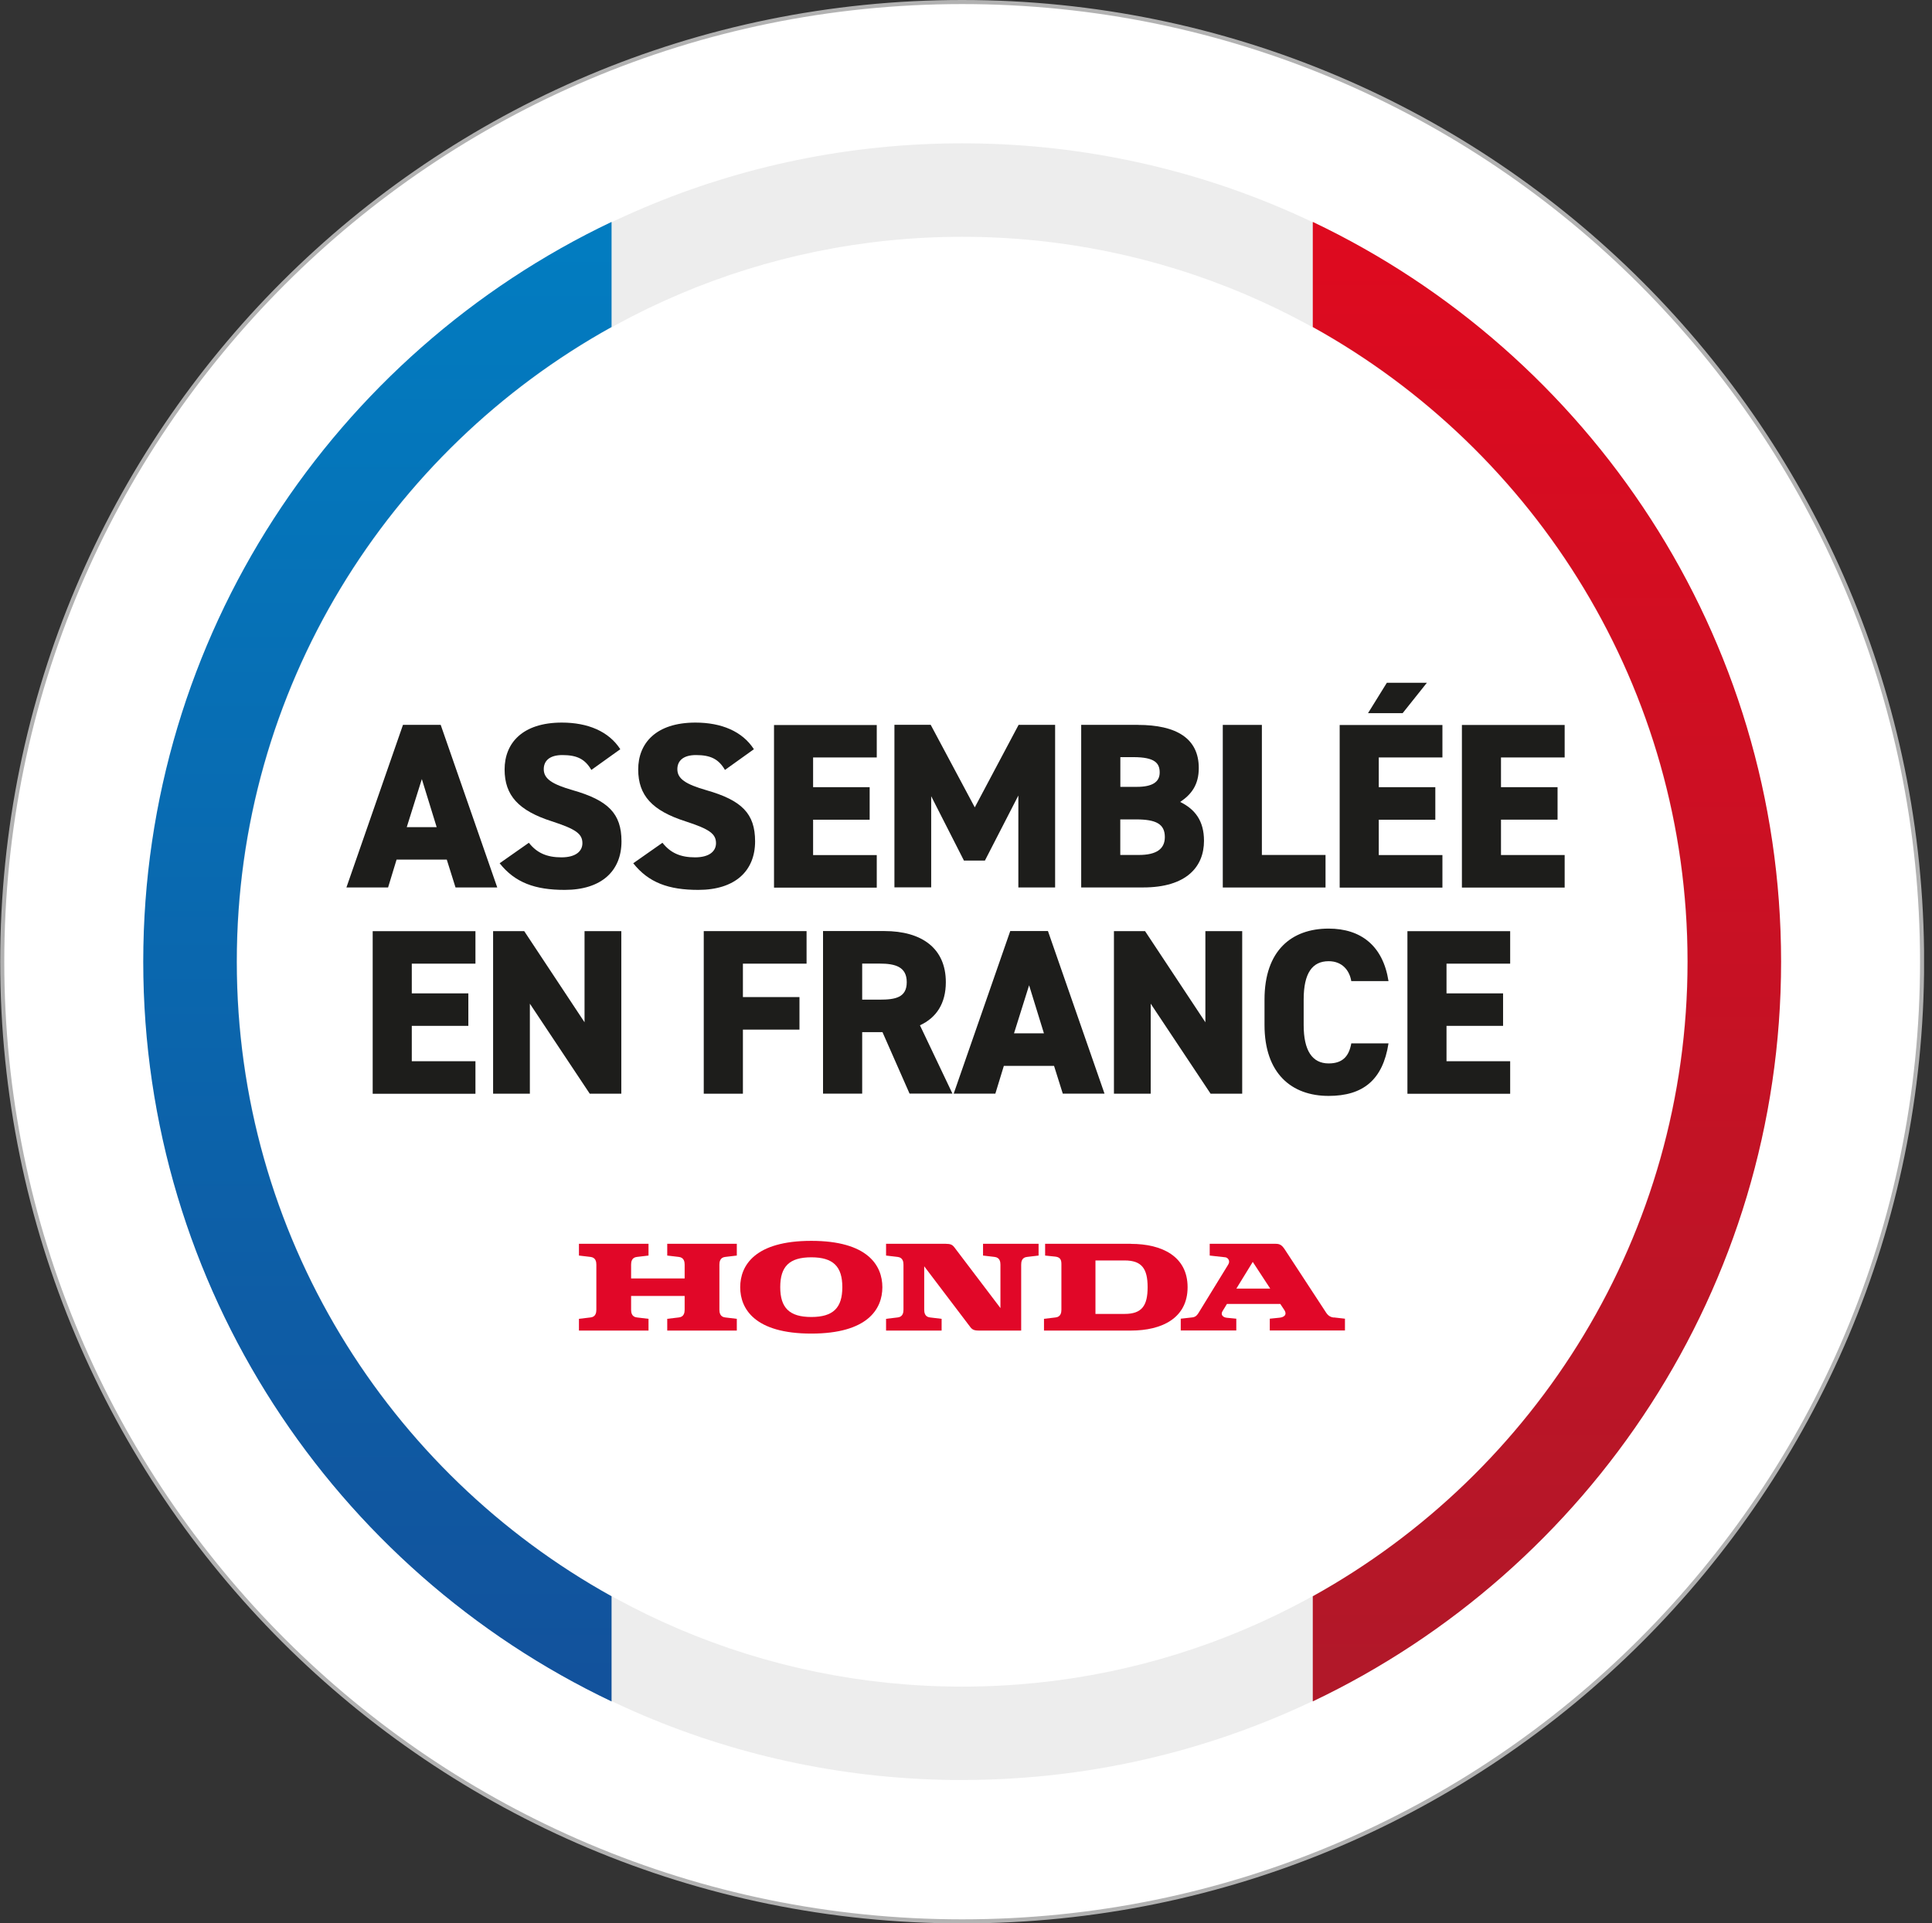 <svg width="237" height="236" viewBox="0 0 237 236" fill="none" xmlns="http://www.w3.org/2000/svg">
<rect x="0" y="0" width="237" height="236" fill="#333333" stroke="none"/>
<g id="logo_assembl&#195;&#169;e_en_france" clip-path="url(#clip0_3799_667)">
<path id="Vector" d="M235.784 118.004C235.784 183.037 183.064 235.758 118.03 235.758C52.997 235.758 0.276 183.037 0.276 118.004C0.276 52.97 52.997 0.25 118.03 0.25C183.064 0.25 235.784 52.97 235.784 118.004Z" fill="white" stroke="#B2B2B2" stroke-width="0.5"/>
<path id="Vector_2" d="M118.03 218.415C62.663 218.415 17.619 173.371 17.619 118.004C17.619 62.637 62.656 17.585 118.03 17.585C173.405 17.585 218.442 62.629 218.442 117.996C218.442 173.363 173.397 218.408 118.03 218.408V218.415ZM118.03 29.056C68.985 29.056 29.082 68.958 29.082 118.004C29.082 167.049 68.985 206.952 118.03 206.952C167.076 206.952 206.978 167.049 206.978 118.004C206.978 68.958 167.076 29.056 118.03 29.056Z" fill="#EDEDED"/>
<g id="Group">
<path id="Vector_3" d="M75.021 195.866C47.63 180.679 29.044 151.469 29.044 117.996C29.044 84.523 47.63 55.313 75.021 40.126V27.229C41.085 43.372 17.572 77.993 17.572 118.004C17.572 158.014 41.085 192.628 75.021 208.771V195.874V195.866Z" fill="url(#paint0_linear_3799_667)"/>
<path id="Vector_4" d="M161.04 27.229V40.126C188.43 55.313 207.017 84.523 207.017 117.996C207.017 151.469 188.43 180.679 161.04 195.866V208.764C194.975 192.621 218.488 158.007 218.488 117.996C218.488 77.986 194.975 43.372 161.04 27.229Z" fill="url(#paint1_linear_3799_667)"/>
</g>
<g id="Group_2">
<g id="Group_3">
<path id="Vector_5" d="M58.323 114.25V118.243H50.514V121.889H57.452V125.875H50.514V130.215H58.323V134.208H45.718V114.257H58.323V114.25Z" fill="#1D1D1B"/>
<path id="Vector_6" d="M76.216 114.25V134.201H72.346L64.999 123.154V134.201H60.489V114.25H64.305L71.706 125.435V114.25H76.216Z" fill="#1D1D1B"/>
<path id="Vector_7" d="M98.942 114.25V118.243H91.133V122.344H98.071V126.337H91.133V134.201H86.33V114.25H98.935H98.942Z" fill="#1D1D1B"/>
<path id="Vector_8" d="M111.578 134.193L108.255 126.646H105.765V134.193H100.962V114.242H108.479C113.073 114.242 116.026 116.354 116.026 120.517C116.026 123.123 114.869 124.88 112.85 125.806L116.835 134.185H111.578V134.193ZM107.908 122.66C109.843 122.66 111.231 122.398 111.231 120.517C111.231 118.636 109.843 118.235 107.908 118.235H105.765V122.66H107.908Z" fill="#1D1D1B"/>
<path id="Vector_9" d="M116.99 134.193L123.928 114.242H128.553L135.492 134.193H130.373L129.301 130.786H123.142L122.101 134.193H116.982H116.99ZM124.39 126.792H128.06L126.241 120.895L124.39 126.792Z" fill="#1D1D1B"/>
<path id="Vector_10" d="M152.382 114.25V134.201H148.505L141.158 123.154V134.201H136.648V114.25H140.464L147.865 125.435V114.25H152.375H152.382Z" fill="#1D1D1B"/>
<path id="Vector_11" d="M165.765 120.401C165.565 119.129 164.694 117.942 162.99 117.942C160.993 117.942 159.922 119.384 159.922 122.652V125.775C159.922 128.897 160.962 130.485 162.99 130.485C164.694 130.485 165.48 129.614 165.765 128.026H170.329C169.635 132.505 167.207 134.471 162.982 134.471C158.442 134.471 155.119 131.726 155.119 125.767V122.645C155.119 116.632 158.442 113.941 162.982 113.941C166.945 113.941 169.658 116.053 170.329 120.386H165.765V120.401Z" fill="#1D1D1B"/>
<path id="Vector_12" d="M185.254 114.25V118.243H177.445V121.889H184.383V125.875H177.445V130.215H185.254V134.208H172.65V114.257H185.254V114.25Z" fill="#1D1D1B"/>
</g>
<g id="Group_4">
<path id="Vector_13" d="M42.496 108.892L49.434 88.94H54.06L60.998 108.892H55.879L54.807 105.477H48.648L47.607 108.892H42.488H42.496ZM49.897 101.491H53.566L51.747 95.593L49.897 101.491Z" fill="#1D1D1B"/>
<path id="Vector_14" d="M72.538 94.468C71.76 93.134 70.773 92.648 68.984 92.648C67.396 92.648 66.703 93.373 66.703 94.383C66.703 95.57 67.743 96.233 70.257 96.958C74.597 98.199 76.239 99.818 76.239 103.233C76.239 106.849 73.81 109.192 69.27 109.192C65.623 109.192 63.172 108.298 61.291 105.924L64.876 103.41C65.855 104.652 67.073 105.199 68.869 105.199C70.665 105.199 71.444 104.42 71.444 103.464C71.444 102.308 70.634 101.73 67.682 100.774C63.634 99.471 61.9 97.621 61.9 94.414C61.9 91.207 64.066 88.663 68.923 88.663C72.107 88.663 74.674 89.734 76.092 91.931L72.538 94.476V94.468Z" fill="#1D1D1B"/>
<path id="Vector_15" d="M88.928 94.468C88.149 93.134 87.163 92.648 85.374 92.648C83.786 92.648 83.092 93.373 83.092 94.383C83.092 95.57 84.133 96.233 86.646 96.958C90.986 98.199 92.628 99.818 92.628 103.233C92.628 106.849 90.2 109.192 85.659 109.192C82.013 109.192 79.561 108.298 77.68 105.924L81.265 103.41C82.244 104.652 83.462 105.199 85.258 105.199C87.055 105.199 87.833 104.42 87.833 103.464C87.833 102.308 87.024 101.73 84.071 100.774C80.024 99.471 78.289 97.621 78.289 94.414C78.289 91.207 80.456 88.663 85.312 88.663C88.496 88.663 91.064 89.734 92.482 91.931L88.928 94.476V94.468Z" fill="#1D1D1B"/>
<path id="Vector_16" d="M107.553 88.948V92.942H99.744V96.588H106.682V100.581H99.744V104.921H107.553V108.915H94.949V88.963H107.553V88.948Z" fill="#1D1D1B"/>
<path id="Vector_17" d="M119.58 99.062L124.953 88.94H129.432V108.892H124.922V97.613L120.821 105.592H118.246L114.23 97.698V108.884H109.72V88.933H114.168L119.572 99.055L119.58 99.062Z" fill="#1D1D1B"/>
<path id="Vector_18" d="M139.593 88.948C144.303 88.948 147.055 90.598 147.055 94.237C147.055 96.287 146.161 97.474 144.773 98.4C146.593 99.294 147.695 100.712 147.695 103.171C147.695 106.348 145.552 108.892 140.233 108.892H132.631V88.94H139.6L139.593 88.948ZM137.426 96.549H139.454C141.389 96.549 142.26 95.94 142.26 94.784C142.26 93.628 141.651 92.903 139.022 92.903H137.434V96.549H137.426ZM137.426 104.906H139.708C141.844 104.906 142.892 104.181 142.892 102.709C142.892 101.09 141.79 100.543 139.361 100.543H137.426V104.906Z" fill="#1D1D1B"/>
<path id="Vector_19" d="M154.795 104.906H162.604V108.899H150V88.948H154.795V104.906Z" fill="#1D1D1B"/>
<path id="Vector_20" d="M176.943 88.948V92.941H169.134V96.588H176.072V100.581H169.134V104.921H176.943V108.915H164.339V88.963H176.943V88.948ZM170.121 83.775H175.039L172.063 87.507H167.816L170.128 83.775H170.121Z" fill="#1D1D1B"/>
<path id="Vector_21" d="M191.938 88.948V92.942H184.128V96.588H191.067V100.574H184.128V104.914H191.938V108.907H179.333V88.956H191.938V88.948Z" fill="#1D1D1B"/>
</g>
</g>
<g id="Group_5">
<path id="Vector_22" d="M81.851 154.06L83.277 154.229C83.917 154.306 83.987 154.838 83.987 155.177V156.866H77.418V155.177C77.418 154.838 77.488 154.298 78.128 154.229L79.554 154.06V152.618H71.02V154.06L72.446 154.229C73.086 154.306 73.155 154.838 73.155 155.177V160.705C73.155 161.044 73.086 161.584 72.446 161.653L71.02 161.823V163.264H79.554V161.823L78.128 161.653C77.488 161.584 77.418 161.044 77.418 160.705V159.016H83.987V160.705C83.987 161.044 83.917 161.584 83.277 161.653L81.851 161.823V163.264H90.385V161.823L88.959 161.653C88.319 161.584 88.25 161.044 88.25 160.705V155.177C88.25 154.838 88.319 154.298 88.959 154.229L90.385 154.06V152.618H81.851V154.06Z" fill="#E10728"/>
<path id="Vector_23" d="M138.737 152.618H128.206V154.06L129.463 154.191C129.91 154.245 130.203 154.437 130.203 155.062V160.705C130.203 161.044 130.133 161.584 129.494 161.653L128.067 161.823V163.264H138.729C142.545 163.264 145.683 161.73 145.683 157.945C145.683 154.16 142.545 152.626 138.729 152.626L138.737 152.618ZM137.958 161.221H134.381V154.661H137.958C140.063 154.661 140.78 155.663 140.78 157.945C140.78 160.227 140.063 161.221 137.958 161.221Z" fill="#E10728"/>
<path id="Vector_24" d="M163.622 161.668C162.951 161.591 162.735 161.152 162.527 160.836L157.617 153.327C157.262 152.788 157.008 152.618 156.483 152.618H148.396V154.06L150.324 154.275C150.586 154.306 150.971 154.676 150.663 155.17L147.04 161.075C146.893 161.314 146.708 161.591 146.284 161.645L144.843 161.807V163.249H151.657V161.807L150.486 161.692C149.985 161.638 149.715 161.291 149.969 160.882L150.509 159.996H157.054L157.539 160.728C157.963 161.375 157.432 161.638 156.969 161.684L155.766 161.807V163.249H164.987V161.807L163.63 161.653L163.622 161.668ZM151.665 158.115L153.677 154.838L155.82 158.115H151.665Z" fill="#E10728"/>
<path id="Vector_25" d="M120.59 154.06L122.016 154.229C122.656 154.306 122.725 154.838 122.725 155.177V160.504L117.09 153.073C116.835 152.734 116.612 152.618 116.01 152.618H108.694V154.06L110.121 154.229C110.76 154.306 110.83 154.838 110.83 155.177V160.705C110.83 161.044 110.76 161.584 110.121 161.653L108.694 161.823V163.264H115.509V161.823L114.083 161.653C113.443 161.584 113.374 161.044 113.374 160.705V155.378L119.009 162.809C119.264 163.149 119.487 163.264 120.088 163.264H125.269V155.177C125.269 154.838 125.338 154.298 125.978 154.229L127.404 154.06V152.618H120.59V154.06Z" fill="#E10728"/>
<path id="Vector_26" d="M99.521 152.256C92.59 152.256 90.802 155.285 90.802 157.945C90.802 160.605 92.59 163.634 99.521 163.634C106.451 163.634 108.24 160.605 108.24 157.945C108.24 155.285 106.451 152.256 99.521 152.256ZM99.521 161.599C96.838 161.599 95.712 160.474 95.712 157.937C95.712 155.401 96.83 154.275 99.521 154.275C102.211 154.275 103.329 155.401 103.329 157.937C103.329 160.474 102.211 161.599 99.521 161.599Z" fill="#E10728"/>
</g>
</g>
<defs>
<linearGradient id="paint0_linear_3799_667" x1="46.297" y1="206.065" x2="46.297" y2="30.05" gradientUnits="userSpaceOnUse">
<stop stop-color="#12529C"/>
<stop offset="1" stop-color="#027CC0"/>
</linearGradient>
<linearGradient id="paint1_linear_3799_667" x1="189.756" y1="208.116" x2="189.756" y2="28.524" gradientUnits="userSpaceOnUse">
<stop stop-color="#B11829"/>
<stop offset="1" stop-color="#DE0A1F"/>
</linearGradient>
<clipPath id="clip0_3799_667">
<rect width="236" height="236" fill="white" transform="translate(0.026)"/>
</clipPath>
</defs>
</svg>
